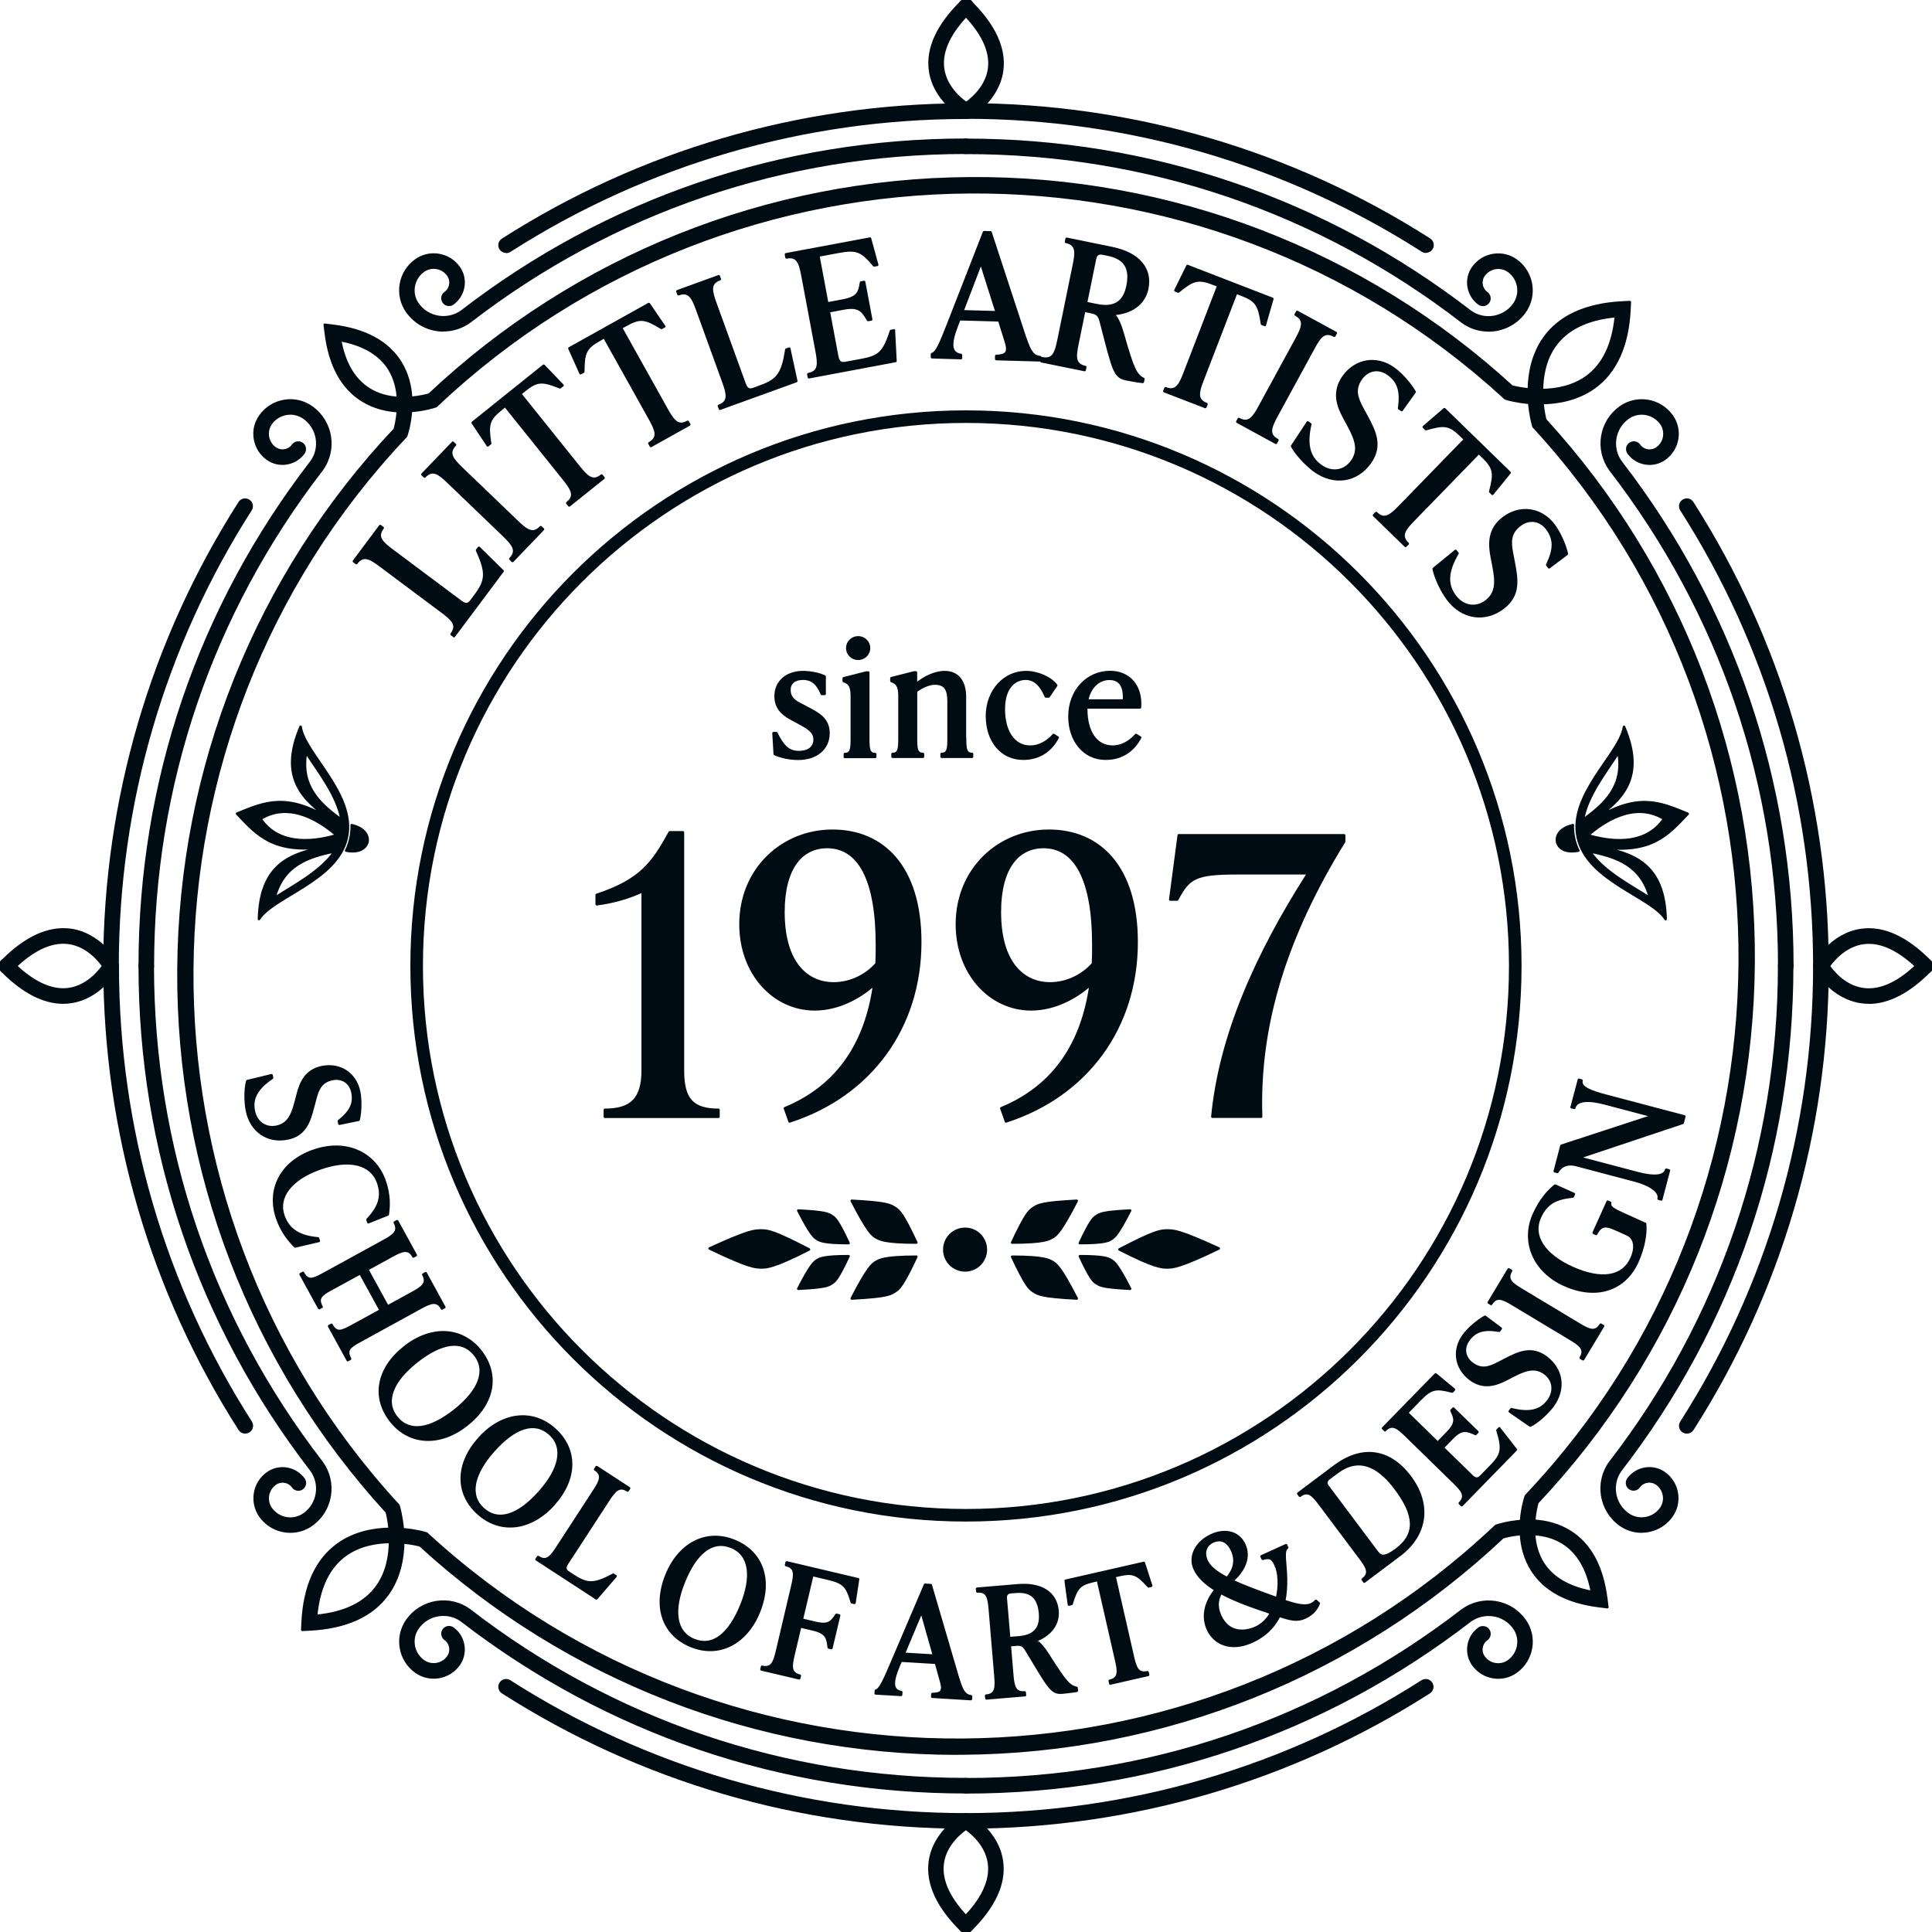 <svg xmlns="http://www.w3.org/2000/svg" width="192" height="192" viewBox="0 0 192 192" fill="none"><g clip-path="url(#clip0_1980_25327)"><path d="M45.123 63.209L44.879 63.026C45.577 62.092 44.931 61.534 43.919 60.775L37.847 56.238C36.835 55.479 36.111 55.026 35.413 55.959L35.169 55.776L37.786 52.277L38.03 52.461C37.332 53.394 37.978 53.952 38.99 54.712L45.795 59.798C46.205 60.103 46.519 60.147 46.824 59.737L47.261 59.152C48.36 57.678 48.404 56.875 47.409 54.685L47.592 54.441L49.948 56.753L45.114 63.218L45.123 63.209Z" fill="#000C14" stroke="#000C14" stroke-width="0.25" stroke-linejoin="round"></path><path d="M50.934 55.749L50.716 55.54C51.518 54.703 50.951 54.066 50.044 53.184L44.574 47.932C43.666 47.06 43.003 46.519 42.192 47.356L41.974 47.147L45.001 43.998L45.219 44.207C44.416 45.044 44.984 45.681 45.891 46.563L51.361 51.815C52.269 52.687 52.932 53.228 53.743 52.391L53.961 52.6L50.934 55.749Z" fill="#000C14" stroke="#000C14" stroke-width="0.25" stroke-linejoin="round"></path><path d="M55.889 38.3L55.654 38.492C53.883 37.786 53.376 37.777 52.103 38.806L51.693 39.138L57.503 46.379C58.297 47.365 58.882 47.985 59.789 47.261L59.981 47.496L56.57 50.227L56.378 49.991C57.285 49.267 56.805 48.56 56.011 47.575L50.201 40.333L49.791 40.665C48.526 41.677 48.412 42.192 48.709 44.067L48.473 44.259L46.973 42.008L54.031 36.346L55.907 38.3H55.889Z" fill="#000C14" stroke="#000C14" stroke-width="0.25" stroke-linejoin="round"></path><path d="M66.01 32.438L65.739 32.586C64.116 31.6 63.61 31.504 62.18 32.307L61.717 32.569L66.245 40.674C66.865 41.773 67.336 42.488 68.348 41.921L68.496 42.192L64.683 44.32L64.535 44.05C65.547 43.483 65.189 42.706 64.579 41.607L60.051 33.502L59.588 33.764C58.175 34.558 57.974 35.038 57.966 36.94L57.695 37.088L56.587 34.619L64.483 30.213L66.01 32.446V32.438Z" fill="#000C14" stroke="#000C14" stroke-width="0.25" stroke-linejoin="round"></path><path d="M71.549 40.621L71.445 40.333C72.535 39.941 72.308 39.112 71.881 37.925L69.299 30.806C68.871 29.62 68.513 28.843 67.423 29.236L67.318 28.948L71.427 27.456L71.532 27.744C70.442 28.137 70.668 28.965 71.096 30.152L73.992 38.144C74.167 38.623 74.402 38.833 74.882 38.658L75.572 38.405C77.308 37.777 77.779 37.132 78.145 34.75L78.433 34.645L79.131 37.873L71.541 40.621H71.549Z" fill="#000C14" stroke="#000C14" stroke-width="0.25" stroke-linejoin="round"></path><path d="M88.833 32.831L88.99 35.875L80.387 37.489L80.335 37.184C81.478 36.966 81.382 36.12 81.155 34.881L79.759 27.43C79.524 26.191 79.306 25.362 78.163 25.58L78.11 25.275L86.46 23.713L87.175 26.322L86.87 26.374C85.64 24.917 85.16 24.682 83.319 25.022L81.321 25.397L82.211 30.161L83.738 29.873C85.299 29.585 85.404 29.044 85.57 28.076L85.875 28.023L86.573 31.749L86.268 31.801C85.762 30.955 85.439 30.361 83.886 30.649L82.359 30.937L83.197 35.413C83.293 35.919 83.493 36.172 84.017 36.076L85.579 35.788C87.323 35.465 87.847 35.09 88.545 32.892L88.85 32.839L88.833 32.831Z" fill="#000C14" stroke="#000C14" stroke-width="0.25" stroke-linejoin="round"></path><path d="M101.885 33.581C102.356 34.994 102.67 35.413 103.385 35.5V35.806L99.005 35.684V35.378C99.974 35.335 100.305 35.073 99.974 33.991L99.302 31.836L95.341 31.723L95.123 32.281C94.347 34.27 94.478 35.117 95.498 35.282V35.588L92.619 35.5V35.195C93.108 35.038 93.457 34.174 94.251 32.15L97.793 23.077L98.438 23.094L101.876 33.581H101.885ZM95.638 30.937L99.049 31.033L97.487 26.104L95.638 30.937Z" fill="#000C14" stroke="#000C14" stroke-width="0.25" stroke-linejoin="round"></path><path d="M113.628 37.655L113.567 37.952C113.296 37.934 112.45 37.795 111.944 37.69C110.74 37.446 110.679 36.879 109.396 31.941C109.239 31.278 108.969 31.121 108.437 31.016L107.747 30.876L107.076 34.157C106.823 35.396 106.718 36.242 107.852 36.477L107.791 36.774L103.507 35.902L103.568 35.605C104.703 35.841 104.947 35.012 105.2 33.782L106.718 26.357C106.971 25.118 107.076 24.272 105.941 24.036L106.003 23.731L110.513 24.656C113.192 25.205 114.404 26.741 114.012 28.678C113.68 30.318 112.241 31.103 110.653 31.199V31.234C111.071 31.618 111.351 32.368 111.595 33.223C112.607 36.774 112.869 37.228 113.61 37.664L113.628 37.655ZM107.913 30.109L108.986 30.327C110.644 30.667 111.708 30.152 112.057 28.416C112.424 26.645 111.804 25.65 110.103 25.301L109.588 25.197C109.187 25.118 108.908 25.267 108.829 25.668L107.922 30.117L107.913 30.109Z" fill="#000C14" stroke="#000C14" stroke-width="0.25" stroke-linejoin="round"></path><path d="M125.702 32.298L125.415 32.184C125.135 30.3 124.882 29.855 123.356 29.27L122.858 29.079L119.517 37.742C119.063 38.92 118.819 39.74 119.901 40.159L119.787 40.447L115.713 38.876L115.826 38.588C116.908 39.007 117.283 38.239 117.737 37.053L121.078 28.389L120.581 28.197C119.072 27.613 118.566 27.77 117.1 28.974L116.812 28.86L118.007 26.435L126.444 29.698L125.694 32.298H125.702Z" fill="#000C14" stroke="#000C14" stroke-width="0.25" stroke-linejoin="round"></path><path d="M122.963 41.912L123.111 41.642C124.132 42.2 124.603 41.485 125.205 40.368L128.834 33.711C129.436 32.603 129.785 31.818 128.765 31.268L128.913 30.998L132.752 33.092L132.603 33.362C131.583 32.804 131.112 33.519 130.51 34.636L126.88 41.293C126.278 42.401 125.929 43.186 126.95 43.736L126.802 44.006L122.963 41.912Z" fill="#000C14" stroke="#000C14" stroke-width="0.25" stroke-linejoin="round"></path><path d="M128.407 44.338L129.96 41.982L130.213 42.157C129.777 44.068 130.012 45.411 131.251 46.292C132.359 47.086 133.633 46.859 134.348 45.856C135.125 44.774 134.785 43.719 134.026 42.314L133.563 41.459C132.961 40.334 132.446 38.946 133.511 37.446C134.706 35.762 136.774 35.395 138.484 36.608C139.252 37.149 140.141 38.17 140.586 38.946L139.295 40.752L139.042 40.578C139.286 38.911 139.007 37.917 137.952 37.166C136.974 36.477 135.893 36.73 135.264 37.62C134.514 38.676 134.819 39.539 135.369 40.56L135.832 41.415C136.617 42.872 137.332 44.312 136.146 45.978C134.837 47.81 132.603 48.185 130.658 46.798C129.855 46.222 128.826 45.132 128.407 44.338Z" fill="#000C14" stroke="#000C14" stroke-width="0.25" stroke-linejoin="round"></path><path d="M148.316 49.075L148.098 48.857C148.578 47.016 148.526 46.51 147.348 45.367L146.964 45.001L140.491 51.657C139.609 52.565 139.06 53.219 139.897 54.031L139.679 54.249L136.547 51.204L136.765 50.986C137.594 51.797 138.24 51.23 139.121 50.323L145.594 43.666L145.219 43.299C144.059 42.165 143.535 42.113 141.712 42.645L141.494 42.427L143.544 40.665L150.026 46.972L148.316 49.075Z" fill="#000C14" stroke="#000C14" stroke-width="0.25" stroke-linejoin="round"></path><path d="M142.48 56.526L144.661 54.746L144.844 54.99C143.849 56.683 143.675 58.035 144.591 59.248C145.411 60.339 146.694 60.504 147.68 59.763C148.744 58.96 148.735 57.852 148.43 56.282L148.247 55.331C148.011 54.074 147.933 52.591 149.407 51.483C151.056 50.236 153.141 50.506 154.406 52.181C154.973 52.931 155.523 54.161 155.715 55.043L153.944 56.378L153.761 56.133C154.493 54.615 154.528 53.586 153.752 52.547C153.028 51.596 151.92 51.509 151.047 52.172C150.009 52.958 150.044 53.874 150.262 55.008L150.445 55.959C150.751 57.59 151.012 59.169 149.372 60.408C147.575 61.769 145.324 61.455 143.884 59.544C143.291 58.751 142.637 57.407 142.48 56.526Z" fill="#000C14" stroke="#000C14" stroke-width="0.25" stroke-linejoin="round"></path><path d="M24.577 107.442L26.985 106.858L27.037 107.119C25.606 108.088 24.952 109.091 25.222 110.4C25.458 111.578 26.418 112.197 27.473 111.979C28.625 111.743 29.044 110.862 29.393 109.501L29.611 108.672C29.899 107.59 30.405 106.378 31.992 106.055C33.772 105.688 35.325 106.692 35.692 108.506C35.858 109.318 35.823 110.504 35.639 111.281L33.729 111.673L33.676 111.412C34.837 110.487 35.255 109.676 35.029 108.559C34.819 107.529 33.973 107.041 33.031 107.233C31.914 107.46 31.591 108.201 31.329 109.187L31.111 110.016C30.736 111.429 30.344 112.781 28.573 113.139C26.627 113.532 24.961 112.433 24.542 110.374C24.367 109.519 24.359 108.201 24.577 107.442Z" fill="#000C14" stroke="#000C14" stroke-width="0.25" stroke-linejoin="round"></path><path d="M31.146 114.369C34.322 113.244 37.227 114.535 38.222 117.353C38.719 118.767 38.649 119.91 38.536 120.686L36.608 121.463L36.521 121.209C37.585 120.067 38.1 118.993 37.576 117.519C36.913 115.652 34.741 115.076 31.792 116.123C28.843 117.17 27.517 119.002 28.171 120.843C28.695 122.317 29.864 122.919 31.6 123.068L31.687 123.321L29.332 123.87C28.791 123.33 28.04 122.475 27.561 121.114C26.566 118.296 27.875 115.521 31.138 114.369H31.146Z" fill="#000C14" stroke="#000C14" stroke-width="0.25" stroke-linejoin="round"></path><path d="M43.919 130.03C43.43 129.131 42.741 129.446 41.764 129.978L35.753 133.276C34.776 133.808 34.305 134.139 34.793 135.038L34.558 135.169L32.708 131.792L32.944 131.662C33.432 132.56 33.964 132.333 34.941 131.801L37.829 130.222L35.805 126.532L32.917 128.111C31.94 128.643 31.469 128.974 31.958 129.873L31.722 130.004L29.873 126.628L30.108 126.497C30.597 127.395 31.129 127.168 32.106 126.636L38.117 123.338C39.094 122.806 39.722 122.387 39.234 121.489L39.469 121.358L41.319 124.734L41.084 124.865C40.595 123.967 39.906 124.281 38.929 124.813L36.495 126.148L38.519 129.838L40.953 128.503C41.93 127.971 42.558 127.552 42.069 126.662L42.305 126.532L44.155 129.908L43.919 130.039V130.03Z" fill="#000C14" stroke="#000C14" stroke-width="0.25" stroke-linejoin="round"></path><path d="M40.202 133.886C42.837 131.792 45.882 131.914 47.732 134.244C49.599 136.599 49.075 139.47 46.388 141.59C43.753 143.684 40.708 143.562 38.859 141.232C36.992 138.877 37.515 136.006 40.202 133.886ZM45.21 140.15C47.592 138.266 48.464 136.224 47.191 134.628C45.926 133.031 43.832 133.38 41.38 135.326C39.007 137.21 38.126 139.252 39.4 140.848C40.673 142.445 42.759 142.096 45.21 140.15Z" fill="#000C14" stroke="#000C14" stroke-width="0.25" stroke-linejoin="round"></path><path d="M47.609 142.968C49.843 140.456 52.862 140.045 55.086 142.017C57.328 144.015 57.311 146.929 55.034 149.485C52.8 151.998 49.782 152.408 47.557 150.436C45.315 148.438 45.332 145.524 47.609 142.968ZM53.629 148.273C55.645 146.004 56.159 143.849 54.633 142.488C53.106 141.127 51.108 141.843 49.032 144.181C47.016 146.449 46.501 148.604 48.028 149.965C49.555 151.326 51.553 150.611 53.629 148.273Z" fill="#000C14" stroke="#000C14" stroke-width="0.25" stroke-linejoin="round"></path><path d="M53.324 154.964L53.472 154.738C54.328 155.296 54.79 154.703 55.392 153.769L59.03 148.177C59.641 147.243 59.998 146.58 59.143 146.022L59.292 145.795L62.52 147.898L62.371 148.124C61.517 147.566 61.054 148.159 60.443 149.093L56.36 155.366C56.116 155.741 56.099 156.02 56.474 156.264L57.015 156.613C58.376 157.503 59.082 157.494 60.949 156.491L61.176 156.639L59.274 158.847L53.315 154.964H53.324Z" fill="#000C14" stroke="#000C14" stroke-width="0.25" stroke-linejoin="round"></path><path d="M66.236 156.526C67.501 153.403 70.206 152.007 72.963 153.124C75.746 154.249 76.706 157.006 75.423 160.182C74.158 163.305 71.453 164.701 68.697 163.584C65.913 162.459 64.954 159.702 66.236 156.526ZM73.678 159.51C74.812 156.701 74.577 154.493 72.675 153.726C70.782 152.958 69.133 154.301 67.964 157.198C66.829 160.007 67.065 162.214 68.967 162.982C70.86 163.75 72.509 162.406 73.678 159.51Z" fill="#000C14" stroke="#000C14" stroke-width="0.25" stroke-linejoin="round"></path><path d="M85.273 156.936L84.915 159.292L84.654 159.231C84.183 157.626 83.869 157.259 82.281 156.884L80.728 156.518L79.681 160.958L81.007 161.272C82.368 161.595 82.647 161.194 83.127 160.479L83.389 160.54L82.621 163.785L82.359 163.724C82.254 162.869 82.211 162.267 80.85 161.944L79.524 161.63L78.852 164.466C78.599 165.547 78.486 166.289 79.48 166.525L79.419 166.786L75.676 165.905L75.737 165.643C76.732 165.879 76.959 165.164 77.221 164.082L78.747 157.591C79 156.509 79.114 155.767 78.119 155.532L78.18 155.27L85.273 156.945V156.936Z" fill="#000C14" stroke="#000C14" stroke-width="0.25" stroke-linejoin="round"></path><path d="M95.237 166.847C95.612 168.104 95.874 168.479 96.502 168.583L96.484 168.854L92.645 168.618L92.663 168.348C93.509 168.339 93.806 168.112 93.544 167.153L93.012 165.242L89.531 165.033L89.321 165.512C88.588 167.249 88.676 167.99 89.566 168.165L89.548 168.435L87.027 168.287L87.044 168.016C87.472 167.894 87.803 167.144 88.562 165.382L91.93 157.495L92.497 157.53L95.228 166.847H95.237ZM89.819 164.352L92.82 164.535L91.581 160.156L89.819 164.352Z" fill="#000C14" stroke="#000C14" stroke-width="0.25" stroke-linejoin="round"></path><path d="M106.988 167.755L107.015 168.025C106.779 168.077 106.029 168.165 105.584 168.208C104.502 168.296 104.319 167.833 101.998 163.986C101.701 163.471 101.44 163.401 100.96 163.445L100.349 163.497L100.593 166.429C100.689 167.537 100.811 168.278 101.832 168.191L101.858 168.461L98.028 168.784L98.002 168.514C99.023 168.426 99.014 167.676 98.927 166.568L98.369 159.92C98.273 158.812 98.15 158.07 97.13 158.158L97.103 157.887L101.143 157.547C103.542 157.346 104.947 158.341 105.095 160.077C105.217 161.543 104.205 162.564 102.888 163.035V163.061C103.35 163.279 103.769 163.846 104.188 164.5C105.924 167.249 106.256 167.571 106.997 167.746L106.988 167.755ZM100.279 162.799L101.239 162.721C102.722 162.599 103.49 161.901 103.359 160.339C103.228 158.751 102.46 158.062 100.934 158.193L100.471 158.228C100.113 158.254 99.921 158.454 99.948 158.812L100.288 162.799H100.279Z" fill="#000C14" stroke="#000C14" stroke-width="0.25" stroke-linejoin="round"></path><path d="M114.404 157.591L114.142 157.652C113.017 156.413 112.616 156.212 111.211 156.535L110.757 156.64L112.572 164.605C112.816 165.687 113.043 166.411 114.038 166.184L114.099 166.446L110.347 167.301L110.286 167.039C111.281 166.812 111.176 166.062 110.923 164.98L109.108 157.015L108.655 157.12C107.268 157.434 106.98 157.791 106.491 159.397L106.229 159.458L105.906 157.093L113.671 155.322L114.404 157.591Z" fill="#000C14" stroke="#000C14" stroke-width="0.25" stroke-linejoin="round"></path><path d="M131.059 159.335C130.815 159.99 130.361 160.443 129.672 160.758C128.896 161.115 128.233 160.932 127.133 160.574C126.549 161.761 125.615 162.598 124.455 163.131C122.291 164.116 120.677 163.314 120.04 161.918C119.464 160.662 119.787 159.213 120.808 157.992C119.848 157.407 119.098 156.727 118.723 155.915C118.165 154.685 118.871 153.263 120.398 152.565C121.776 151.937 123.111 152.286 123.661 153.507C124.193 154.668 123.748 155.977 122.457 157.102C123.591 157.625 125.074 158.184 126.906 158.838C127.046 158.245 127.107 157.608 127.081 157.006C127.046 156.378 126.95 155.924 126.749 155.488C126.444 154.816 126.165 154.711 125.484 154.912L125.371 154.668L127.805 153.56L127.918 153.804C127.439 154.118 127.788 155.366 127.805 156.971C127.814 157.756 127.753 158.463 127.622 159.1C128.774 159.484 129.698 159.711 130.274 159.449C130.545 159.327 130.684 159.196 130.771 159.091L131.042 159.327L131.059 159.335ZM119.909 155.104C120.197 155.732 120.878 156.282 121.951 156.832C122.658 155.994 122.902 155.078 122.44 154.066C122.038 153.193 121.349 152.827 120.546 153.193C119.779 153.542 119.552 154.31 119.909 155.095V155.104ZM124.786 161.761C125.441 161.464 125.955 160.949 126.331 160.295C124.638 159.728 122.797 159.1 121.332 158.297C120.93 158.978 120.878 159.728 121.262 160.574C122.117 162.459 123.844 162.188 124.786 161.761Z" fill="#000C14" stroke="#000C14" stroke-width="0.25" stroke-linejoin="round"></path><path d="M135.587 157.18L135.421 156.962C136.241 156.351 135.84 155.714 135.168 154.825L131.164 149.485C130.501 148.595 129.995 148.028 129.183 148.648L129.018 148.429L132.621 145.725C135.334 143.692 138.065 144.024 140.124 146.763C142.218 149.555 141.738 152.556 139.086 154.545L135.578 157.18H135.587ZM138.702 147.95C136.957 145.62 135.02 144.722 132.891 146.309L132.071 146.92C131.783 147.138 131.722 147.409 131.94 147.697L136.843 154.24C137.236 154.772 137.681 154.807 138.789 153.978C140.857 152.425 140.604 150.488 138.693 147.941L138.702 147.95Z" fill="#000C14" stroke="#000C14" stroke-width="0.25" stroke-linejoin="round"></path><path d="M148.997 141.956L150.646 144.068L145.263 149.582L145.071 149.39C145.786 148.657 145.289 148.09 144.495 147.313L139.723 142.654C138.929 141.878 138.344 141.398 137.638 142.131L137.446 141.939L142.672 136.582L144.504 138.1L144.312 138.292C142.689 137.865 142.227 137.934 141.075 139.121L139.828 140.403L142.881 143.378L143.832 142.401C144.809 141.398 144.609 140.953 144.242 140.177L144.434 139.985L146.825 142.314L146.633 142.506C145.839 142.157 145.307 141.887 144.329 142.89L143.378 143.867L146.249 146.668C146.572 146.982 146.851 147.06 147.174 146.729L148.151 145.725C149.241 144.609 149.425 144.076 148.814 142.14L149.006 141.948L148.997 141.956Z" fill="#000C14" stroke="#000C14" stroke-width="0.25" stroke-linejoin="round"></path><path d="M152.077 141.677L150.035 140.264L150.201 140.046C151.876 140.465 153.054 140.29 153.856 139.217C154.572 138.257 154.397 137.132 153.534 136.486C152.591 135.788 151.658 136.059 150.41 136.704L149.651 137.097C148.648 137.603 147.418 138.03 146.118 137.062C144.661 135.971 144.373 134.148 145.481 132.665C145.978 132.002 146.886 131.234 147.584 130.859L149.145 132.028L148.979 132.246C147.514 131.993 146.633 132.22 145.952 133.136C145.324 133.982 145.525 134.933 146.292 135.509C147.208 136.19 147.976 135.945 148.883 135.474L149.643 135.082C150.942 134.418 152.216 133.816 153.665 134.898C155.252 136.085 155.54 138.057 154.284 139.749C153.76 140.447 152.783 141.328 152.077 141.677Z" fill="#000C14" stroke="#000C14" stroke-width="0.25" stroke-linejoin="round"></path><path d="M157.329 135.081L157.093 134.942C157.617 134.069 157.006 133.624 156.055 133.057L150.34 129.62C149.389 129.044 148.709 128.712 148.186 129.585L147.95 129.445L149.93 126.147L150.166 126.287C149.642 127.16 150.253 127.604 151.204 128.172L156.919 131.609C157.87 132.185 158.55 132.516 159.074 131.644L159.309 131.783L157.329 135.081Z" fill="#000C14" stroke="#000C14" stroke-width="0.25" stroke-linejoin="round"></path><path d="M155.497 127.709C152.426 126.331 151.222 123.382 152.434 120.677C153.106 119.185 153.918 118.33 154.546 117.824L156.413 118.662L156.299 118.906C154.703 119.081 153.7 119.482 153.028 120.974C152.208 122.797 153.385 124.708 156.256 125.999C159.039 127.247 161.255 127.011 162.136 125.057C162.625 123.975 162.494 123.024 161.7 122.666L160.731 122.23C159.719 121.776 159.161 121.584 158.62 122.631L158.376 122.518L159.772 119.421L160.016 119.534C159.885 119.97 160.409 120.241 161.421 120.695L163.488 121.628C163.584 122.588 163.358 123.958 162.721 125.388C161.438 128.241 158.559 129.079 155.514 127.709H155.497Z" fill="#000C14" stroke="#000C14" stroke-width="0.25" stroke-linejoin="round"></path><path d="M156.186 110.042L156.91 107.312L157.172 107.381C156.988 108.079 158.062 108.489 159.632 108.899L167.388 110.95L167.222 111.587L156.893 115.041L162.677 116.568C164.186 116.97 165.39 117.004 165.591 116.245L165.853 116.315L165.094 119.194L164.832 119.124C165.015 118.427 163.994 117.72 162.476 117.319L156.666 115.783C155.619 115.504 155.025 116.001 154.772 116.464L154.511 116.394L155.174 113.864L164.221 110.906L159.431 109.641C157.861 109.231 156.666 109.283 156.448 110.095L156.186 110.025V110.042Z" fill="#000C14" stroke="#000C14" stroke-width="0.25" stroke-linejoin="round"></path><path fill-rule="evenodd" clip-rule="evenodd" d="M95.995 41.906C66.123 41.906 41.906 66.123 41.906 95.995C41.906 125.868 66.123 150.085 95.995 150.085C125.868 150.085 150.085 125.868 150.085 95.995C150.085 66.123 125.868 41.906 95.995 41.906ZM40.906 95.995C40.906 65.57 65.57 40.906 95.995 40.906C126.42 40.906 151.085 65.57 151.085 95.995C151.085 126.42 126.42 151.085 95.995 151.085C65.57 151.085 40.906 126.42 40.906 95.995Z" fill="#000C14" stroke="#000C14" stroke-width="0.25" stroke-miterlimit="10"></path><path d="M67.868 106.378C67.868 109.222 68.793 110.295 71.401 110.295V110.984H60.112V110.295C62.72 110.295 63.872 109.222 63.872 106.378V88.553C62.642 89.164 60.879 89.67 59.3 89.862V88.937C63.68 87.48 64.867 85.788 66.559 82.717H67.868V106.378Z" fill="#000C14" stroke="#000C14" stroke-width="0.25" stroke-linejoin="round"></path><path d="M91.45 93.622C91.45 102.146 86.46 108.873 78.468 111.446L78.006 110.138C83.301 107.948 86.067 103.647 86.879 97.845C85.456 99.11 83.345 100.305 80.963 100.305C76.889 100.305 73.591 96.737 73.591 91.851C73.591 86.398 77.735 82.56 82.734 82.56C87.734 82.56 91.45 86.128 91.45 93.622ZM87.114 95.777C87.149 95.166 87.149 94.547 87.149 93.893C87.149 87.437 85.387 84.174 82.193 84.174C79.655 84.174 77.857 86.25 77.857 90.63C77.857 95.812 80.274 97.731 82.848 97.731C84.575 97.731 86.154 96.885 87.114 95.769V95.777Z" fill="#000C14" stroke="#000C14" stroke-width="0.25" stroke-linejoin="round"></path><path d="M112.956 93.622C112.956 102.146 107.966 108.873 99.974 111.446L99.511 110.138C104.807 107.948 107.573 103.647 108.384 97.845C106.962 99.11 104.851 100.305 102.469 100.305C98.395 100.305 95.097 96.737 95.097 91.851C95.097 86.398 99.241 82.56 104.24 82.56C109.239 82.56 112.956 86.128 112.956 93.622ZM108.62 95.777C108.655 95.166 108.655 94.547 108.655 93.893C108.655 87.437 106.892 84.174 103.699 84.174C101.16 84.174 99.363 86.25 99.363 90.63C99.363 95.812 101.78 97.731 104.354 97.731C106.081 97.731 107.66 96.885 108.62 95.769V95.777Z" fill="#000C14" stroke="#000C14" stroke-width="0.25" stroke-linejoin="round"></path><path d="M133.581 83.022V83.633C127.892 92.846 125.013 101.719 125.327 110.976H120.485C121.253 102.914 124.865 94.844 130.013 86.783H122.981C118.714 86.783 118.138 87.245 116.987 89.391H116.298L117.144 83.014H133.581V83.022Z" fill="#000C14" stroke="#000C14" stroke-width="0.25" stroke-linejoin="round"></path><path d="M87.053 125.423C87.385 125.214 87.856 124.9 91.066 124.891C89.714 127.761 89.374 128.058 88.938 128.337C88.475 128.634 88.135 128.861 84.645 129.044C86.242 125.938 86.669 125.659 87.044 125.415L87.053 125.423Z" fill="#000C14" stroke="#000C14" stroke-width="0.25" stroke-linejoin="round"></path><path d="M87.053 122.954C87.385 123.164 87.856 123.478 91.066 123.486C89.714 120.616 89.374 120.319 88.938 120.04C88.475 119.744 88.135 119.517 84.645 119.333C86.242 122.439 86.669 122.719 87.044 122.963L87.053 122.954Z" fill="#000C14" stroke="#000C14" stroke-width="0.25" stroke-linejoin="round"></path><path d="M81.199 125.249C81.452 125.083 81.827 124.839 84.331 124.839C83.275 127.072 83.013 127.308 82.673 127.526C82.316 127.762 82.045 127.936 79.332 128.076C80.571 125.659 80.902 125.441 81.199 125.249Z" fill="#000C14" stroke="#000C14" stroke-width="0.25" stroke-linejoin="round"></path><path d="M81.199 123.129C81.452 123.295 81.827 123.539 84.331 123.539C83.275 121.306 83.013 121.07 82.673 120.852C82.316 120.616 82.045 120.442 79.332 120.302C80.571 122.719 80.902 122.937 81.199 123.129Z" fill="#000C14" stroke="#000C14" stroke-width="0.25" stroke-linejoin="round"></path><path d="M75.65 125.956C76.156 125.956 76.889 125.964 80.396 124.167C76.933 122.37 76.357 122.291 75.685 122.283C74.978 122.283 74.446 122.274 70.52 124.071C74.411 125.947 75.066 125.947 75.65 125.956Z" fill="#000C14" stroke="#000C14" stroke-width="0.25" stroke-linejoin="round"></path><path d="M98.098 124.184C98.098 125.397 97.121 126.374 95.908 126.374C94.696 126.374 93.719 125.397 93.719 124.184C93.719 122.972 94.696 121.995 95.908 121.995C97.121 121.995 98.098 122.972 98.098 124.184Z" fill="#000C14"></path><path d="M104.598 125.423C104.266 125.214 103.795 124.9 100.585 124.891C101.937 127.761 102.277 128.058 102.713 128.337C103.176 128.634 103.516 128.861 107.006 129.044C105.409 125.938 104.982 125.659 104.607 125.415L104.598 125.423Z" fill="#000C14" stroke="#000C14" stroke-width="0.25" stroke-linejoin="round"></path><path d="M104.598 122.954C104.266 123.164 103.795 123.478 100.585 123.486C101.937 120.616 102.277 120.319 102.713 120.04C103.176 119.744 103.516 119.517 107.006 119.333C105.409 122.439 104.982 122.719 104.607 122.963L104.598 122.954Z" fill="#000C14" stroke="#000C14" stroke-width="0.25" stroke-linejoin="round"></path><path d="M110.443 125.249C110.19 125.083 109.815 124.839 107.311 124.839C108.367 127.072 108.629 127.308 108.969 127.526C109.327 127.762 109.597 127.936 112.31 128.076C111.072 125.659 110.74 125.441 110.443 125.249Z" fill="#000C14" stroke="#000C14" stroke-width="0.25" stroke-linejoin="round"></path><path d="M110.443 123.129C110.19 123.295 109.815 123.539 107.311 123.539C108.367 121.306 108.629 121.07 108.969 120.852C109.327 120.616 109.597 120.442 112.31 120.302C111.072 122.719 110.74 122.937 110.443 123.129Z" fill="#000C14" stroke="#000C14" stroke-width="0.25" stroke-linejoin="round"></path><path d="M115.992 125.956C115.486 125.956 114.753 125.964 111.246 124.167C114.71 122.37 115.286 122.291 115.957 122.283C116.664 122.283 117.196 122.274 121.122 124.071C117.231 125.947 116.577 125.947 115.992 125.956Z" fill="#000C14" stroke="#000C14" stroke-width="0.25" stroke-linejoin="round"></path><path d="M95.114 174.272C75.284 174.272 56.351 166.935 41.747 153.569C41.485 153.508 40.874 153.368 40.072 153.289C40.045 154.886 39.696 156.779 38.545 158.402C37.001 160.566 34.383 161.752 30.754 161.935L30.038 161.97L30.073 161.255C30.248 157.626 31.443 155.008 33.607 153.464C35.229 152.312 37.114 151.963 38.719 151.937C38.641 151.134 38.51 150.524 38.44 150.262C24.952 135.518 17.606 116.376 17.737 96.353C17.868 76.305 25.502 57.242 39.225 42.672C39.304 42.401 39.469 41.729 39.539 40.857C38.396 40.787 37.131 40.499 35.971 39.766C33.982 38.519 32.769 36.276 32.377 33.101L32.272 32.272L33.101 32.377C36.268 32.769 38.51 33.973 39.766 35.962C40.499 37.123 40.787 38.388 40.857 39.531C41.721 39.461 42.401 39.286 42.663 39.208C57.241 25.484 76.296 17.859 96.353 17.72C116.359 17.571 135.518 24.935 150.262 38.423C150.524 38.484 151.134 38.623 151.937 38.702C151.963 37.105 152.312 35.212 153.464 33.589C155.008 31.426 157.625 30.239 161.255 30.056L161.97 30.021L161.935 30.736C161.761 34.366 160.566 36.983 158.402 38.527C156.779 39.679 154.895 40.028 153.289 40.054C153.368 40.857 153.499 41.468 153.569 41.729C167.057 56.474 174.403 75.615 174.272 95.638C174.141 115.687 166.507 134.75 152.783 149.32C152.705 149.59 152.539 150.262 152.469 151.134C153.612 151.204 154.877 151.492 156.038 152.225C158.027 153.473 159.239 155.715 159.632 158.891L159.737 159.719L158.908 159.615C155.741 159.222 153.499 158.018 152.242 156.02C151.51 154.86 151.222 153.595 151.152 152.452C150.288 152.522 149.608 152.696 149.346 152.775C134.767 166.498 115.713 174.124 95.655 174.263C95.472 174.263 95.298 174.263 95.114 174.263V174.272ZM40.028 151.972C41.284 152.077 42.165 152.33 42.244 152.356L42.392 152.4L42.506 152.504C72.431 179.986 119.019 179.655 148.561 151.736L148.665 151.641L148.796 151.597C148.875 151.571 149.834 151.257 151.161 151.161C151.257 149.835 151.571 148.884 151.597 148.796L151.64 148.665L151.736 148.561C179.655 119.02 179.986 72.431 152.504 42.506L152.399 42.392L152.356 42.244C152.33 42.157 152.085 41.284 151.972 40.028C150.716 39.923 149.834 39.67 149.756 39.644L149.608 39.6L149.494 39.496C119.56 12.014 72.98 12.345 43.439 40.264L43.334 40.36L43.204 40.403C43.125 40.429 42.165 40.743 40.839 40.839C40.743 42.166 40.429 43.117 40.403 43.204L40.359 43.335L40.264 43.439C12.345 72.98 12.014 119.569 39.496 149.494L39.6 149.608L39.644 149.756C39.67 149.843 39.914 150.724 40.028 151.972ZM38.763 153.237C37.358 153.255 35.718 153.542 34.348 154.52C32.664 155.724 31.687 157.756 31.417 160.583C34.244 160.321 36.276 159.336 37.48 157.652C38.458 156.282 38.745 154.642 38.763 153.237ZM152.452 152.452C152.513 153.394 152.757 154.424 153.333 155.348C154.258 156.814 155.889 157.774 158.201 158.201C157.774 155.889 156.805 154.258 155.34 153.333C154.415 152.749 153.394 152.513 152.452 152.452ZM33.799 33.799C34.226 36.111 35.194 37.742 36.66 38.667C37.585 39.252 38.606 39.487 39.548 39.548C39.487 38.606 39.243 37.576 38.667 36.652C37.742 35.186 36.111 34.226 33.799 33.799ZM160.583 31.417C157.756 31.679 155.723 32.664 154.519 34.348C153.542 35.718 153.254 37.358 153.237 38.763C154.642 38.745 156.282 38.458 157.652 37.48C159.335 36.276 160.313 34.244 160.583 31.417Z" fill="#000C14" stroke="#000C14" stroke-width="0.25" stroke-linejoin="round"></path><path d="M44.067 32.83C42.697 32.83 41.345 32.193 40.481 30.998C39.295 29.358 39.67 27.063 41.31 25.877C41.973 25.397 42.785 25.205 43.587 25.336C44.399 25.467 45.105 25.903 45.585 26.566C45.987 27.124 46.152 27.805 46.039 28.485C45.925 29.166 45.559 29.759 45.001 30.169C44.713 30.378 44.303 30.317 44.093 30.021C43.884 29.733 43.945 29.323 44.242 29.113C44.521 28.913 44.704 28.616 44.756 28.276C44.809 27.936 44.73 27.595 44.53 27.325C44.25 26.941 43.849 26.688 43.378 26.618C42.916 26.54 42.444 26.653 42.061 26.932C41.005 27.7 40.761 29.183 41.528 30.239C42.54 31.635 44.495 31.949 45.891 30.946C60.338 19.796 77.674 13.889 95.995 13.889C96.353 13.889 96.641 14.177 96.641 14.535C96.641 14.893 96.353 15.18 95.995 15.18C77.962 15.18 60.906 20.991 46.667 31.975C45.873 32.542 44.966 32.821 44.059 32.821L44.067 32.83Z" fill="#000C14" stroke="#000C14" stroke-width="0.25" stroke-linejoin="round"></path><path d="M147.924 32.831C147.025 32.831 146.118 32.56 145.341 31.993C131.086 20.991 114.029 15.19 95.996 15.19C95.638 15.19 95.35 14.902 95.35 14.544C95.35 14.186 95.638 13.898 95.996 13.898C114.317 13.898 131.644 19.796 146.118 30.964C147.496 31.958 149.451 31.644 150.463 30.248C151.231 29.192 150.986 27.701 149.931 26.942C149.547 26.662 149.076 26.558 148.613 26.628C148.151 26.706 147.741 26.959 147.462 27.334C147.051 27.91 147.174 28.713 147.749 29.123C148.037 29.332 148.107 29.742 147.898 30.03C147.688 30.318 147.287 30.388 146.99 30.178C146.432 29.777 146.066 29.175 145.952 28.494C145.839 27.814 146.005 27.134 146.406 26.575C146.886 25.912 147.592 25.476 148.404 25.345C149.215 25.214 150.018 25.406 150.681 25.886C152.321 27.072 152.687 29.367 151.51 31.007C150.646 32.202 149.294 32.839 147.915 32.839L147.924 32.831Z" fill="#000C14" stroke="#000C14" stroke-width="0.25" stroke-linejoin="round"></path><path d="M28.86 152.207C27.718 152.207 26.601 151.684 25.885 150.689C24.899 149.319 25.205 147.4 26.575 146.414C27.726 145.577 29.34 145.847 30.178 146.999C30.387 147.287 30.326 147.697 30.029 147.906C29.742 148.115 29.331 148.054 29.122 147.758C28.712 147.182 27.901 147.051 27.334 147.47C26.548 148.037 26.365 149.145 26.932 149.939C27.7 150.995 29.183 151.239 30.239 150.471C30.919 149.982 31.364 149.258 31.495 148.438C31.626 147.618 31.434 146.789 30.946 146.109C19.796 131.661 13.889 114.325 13.889 96.004C13.889 95.646 14.177 95.358 14.535 95.358C14.893 95.358 15.18 95.646 15.18 96.004C15.18 114.038 20.991 131.094 31.975 145.332C32.682 146.309 32.952 147.479 32.769 148.639C32.577 149.808 31.949 150.829 30.989 151.518C30.344 151.989 29.593 152.207 28.843 152.207H28.86Z" fill="#000C14" stroke="#000C14" stroke-width="0.25" stroke-linejoin="round"></path><path d="M14.535 96.65C14.177 96.65 13.889 96.362 13.889 96.004C13.889 77.683 19.787 60.356 30.954 45.882C31.949 44.503 31.635 42.549 30.239 41.537C29.724 41.17 29.096 41.014 28.477 41.118C27.848 41.223 27.307 41.554 26.932 42.069C26.653 42.453 26.548 42.915 26.618 43.386C26.697 43.849 26.941 44.259 27.325 44.538C27.901 44.948 28.703 44.826 29.113 44.25C29.323 43.962 29.733 43.893 30.021 44.102C30.309 44.311 30.378 44.713 30.169 45.009C29.34 46.161 27.718 46.423 26.566 45.594C25.903 45.114 25.467 44.407 25.336 43.596C25.205 42.785 25.397 41.982 25.877 41.319C26.452 40.525 27.299 40.001 28.267 39.844C29.236 39.687 30.204 39.914 30.998 40.49C32.978 41.921 33.423 44.687 31.992 46.667C20.991 60.923 15.189 77.979 15.189 96.013C15.189 96.37 14.901 96.658 14.543 96.658L14.535 96.65Z" fill="#000C14" stroke="#000C14" stroke-width="0.25" stroke-linejoin="round"></path><path d="M95.996 178.111C95.638 178.111 95.35 177.823 95.35 177.465C95.35 177.107 95.638 176.82 95.996 176.82C114.029 176.82 131.086 171.009 145.324 160.025C146.301 159.318 147.47 159.048 148.631 159.231C149.8 159.423 150.82 160.051 151.51 161.011C152.696 162.651 152.321 164.945 150.681 166.132C150.018 166.612 149.206 166.804 148.404 166.673C147.592 166.542 146.886 166.106 146.406 165.443C145.577 164.291 145.83 162.668 146.99 161.84C147.278 161.63 147.688 161.7 147.898 161.988C148.107 162.276 148.046 162.686 147.749 162.895C147.174 163.305 147.043 164.117 147.462 164.684C147.741 165.068 148.142 165.321 148.613 165.39C149.076 165.46 149.547 165.356 149.931 165.076C150.986 164.309 151.231 162.825 150.463 161.77C149.974 161.089 149.25 160.644 148.43 160.513C147.601 160.383 146.781 160.575 146.1 161.063C131.653 172.213 114.317 178.119 95.996 178.119V178.111Z" fill="#000C14" stroke="#000C14" stroke-width="0.25" stroke-linejoin="round"></path><path d="M95.996 178.11C77.674 178.11 60.347 172.212 45.873 161.045C45.21 160.565 44.39 160.373 43.561 160.504C42.741 160.635 42.017 161.08 41.529 161.761C40.761 162.816 41.005 164.299 42.061 165.067C42.445 165.346 42.907 165.451 43.378 165.381C43.84 165.303 44.251 165.058 44.53 164.675C44.94 164.099 44.818 163.296 44.242 162.886C43.954 162.677 43.884 162.267 44.093 161.979C44.303 161.691 44.704 161.621 45.001 161.83C46.153 162.659 46.414 164.282 45.585 165.434C45.105 166.097 44.399 166.533 43.587 166.664C42.785 166.795 41.973 166.603 41.31 166.123C39.67 164.936 39.304 162.642 40.481 161.002C41.171 160.042 42.2 159.414 43.361 159.222C44.53 159.039 45.699 159.309 46.65 160.007C60.906 171.009 77.962 176.81 95.996 176.81C96.353 176.81 96.641 177.098 96.641 177.456C96.641 177.814 96.353 178.102 95.996 178.102V178.11Z" fill="#000C14" stroke="#000C14" stroke-width="0.25" stroke-linejoin="round"></path><path d="M177.465 96.65C177.107 96.65 176.819 96.362 176.819 96.004C176.819 77.971 171.009 60.914 160.025 46.676C158.585 44.678 159.03 41.912 161.011 40.49C162.651 39.304 164.945 39.679 166.132 41.319C166.612 41.982 166.804 42.794 166.673 43.596C166.542 44.407 166.106 45.114 165.443 45.594C164.291 46.423 162.668 46.17 161.839 45.01C161.63 44.722 161.691 44.312 161.988 44.102C162.276 43.893 162.686 43.954 162.895 44.251C163.305 44.826 164.117 44.957 164.684 44.538C165.067 44.259 165.321 43.858 165.39 43.387C165.46 42.916 165.355 42.453 165.076 42.069C164.308 41.014 162.825 40.769 161.77 41.537C160.374 42.549 160.06 44.504 161.063 45.899C172.213 60.347 178.119 77.683 178.119 96.004C178.119 96.362 177.831 96.65 177.474 96.65H177.465Z" fill="#000C14" stroke="#000C14" stroke-width="0.25" stroke-linejoin="round"></path><path d="M163.139 152.208C162.398 152.208 161.647 151.981 161.002 151.518C159.021 150.088 158.576 147.322 160.007 145.341C171.009 131.086 176.811 114.029 176.811 95.996C176.811 95.638 177.098 95.35 177.456 95.35C177.814 95.35 178.102 95.638 178.102 95.996C178.102 114.317 172.204 131.644 161.037 146.118C160.042 147.496 160.356 149.451 161.752 150.463C162.808 151.231 164.3 150.986 165.059 149.931C165.626 149.145 165.451 148.037 164.657 147.462C164.082 147.051 163.279 147.174 162.869 147.749C162.659 148.037 162.258 148.107 161.961 147.898C161.674 147.688 161.604 147.287 161.813 146.99C162.651 145.839 164.265 145.577 165.416 146.406C166.786 147.392 167.091 149.311 166.106 150.681C165.39 151.675 164.265 152.199 163.131 152.199L163.139 152.208Z" fill="#000C14" stroke="#000C14" stroke-width="0.25" stroke-linejoin="round"></path><path d="M50.297 25.013C50.079 25.013 49.869 24.908 49.747 24.716C49.555 24.411 49.642 24.009 49.948 23.817C63.636 15.067 79.489 10.425 95.812 10.39C96.31 10.068 98.037 8.811 98.299 6.813C98.526 5.06 97.601 3.14 95.542 1.108C95.289 0.855 95.28 0.445 95.542 0.192C95.795 -0.061 96.205 -0.07 96.458 0.192C98.831 2.53 99.878 4.824 99.59 7.005C99.189 9.972 96.441 11.551 96.327 11.612L96.179 11.699H96.013C79.873 11.699 64.195 16.271 50.663 24.925C50.559 24.995 50.436 25.03 50.314 25.03L50.297 25.013Z" fill="#000C14" stroke="#000C14" stroke-width="0.25" stroke-linejoin="round"></path><path d="M141.703 25.013C141.581 25.013 141.459 24.978 141.354 24.909C127.823 16.254 112.145 11.682 96.004 11.682H95.838L95.69 11.595C95.577 11.525 92.82 9.955 92.427 6.988C92.131 4.807 93.186 2.513 95.559 0.175C95.812 -0.078 96.222 -0.078 96.475 0.175C96.728 0.428 96.728 0.838 96.475 1.091C94.408 3.132 93.483 5.052 93.719 6.805C93.989 8.803 95.708 10.051 96.196 10.374C112.52 10.409 128.372 15.05 142.061 23.801C142.366 23.992 142.454 24.394 142.262 24.699C142.139 24.891 141.93 24.996 141.712 24.996L141.703 25.013Z" fill="#000C14" stroke="#000C14" stroke-width="0.25" stroke-linejoin="round"></path><path d="M24.367 142.349C24.149 142.349 23.94 142.244 23.818 142.052C15.067 128.364 10.426 112.502 10.391 96.188C10.068 95.69 8.812 93.963 6.814 93.701C5.06 93.466 3.141 94.399 1.108 96.458C0.855 96.711 0.445 96.72 0.192 96.458C-0.061 96.205 -0.07 95.795 0.192 95.542C2.53 93.169 4.825 92.122 7.006 92.41C9.972 92.811 11.551 95.559 11.612 95.673L11.699 95.821V95.987C11.699 112.127 16.271 127.805 24.926 141.337C25.118 141.642 25.03 142.044 24.725 142.235C24.62 142.305 24.498 142.34 24.376 142.34L24.367 142.349Z" fill="#000C14" stroke="#000C14" stroke-width="0.25" stroke-linejoin="round"></path><path d="M6.282 99.634C4.319 99.634 2.268 98.57 0.183 96.458C-0.07 96.205 -0.07 95.795 0.183 95.542C0.436 95.289 0.846 95.289 1.099 95.542C3.141 97.601 5.06 98.535 6.814 98.299C8.812 98.028 10.059 96.31 10.382 95.821C10.417 79.498 15.058 63.645 23.809 49.957C24.001 49.651 24.402 49.564 24.708 49.756C25.013 49.948 25.1 50.349 24.908 50.654C16.254 64.186 11.682 79.873 11.682 96.004V96.17L11.595 96.319C11.525 96.432 9.955 99.189 6.988 99.582C6.753 99.616 6.508 99.634 6.273 99.634H6.282Z" fill="#000C14" stroke="#000C14" stroke-width="0.25" stroke-linejoin="round"></path><path d="M95.996 192C95.83 192 95.664 191.939 95.542 191.817C93.169 189.479 92.122 187.184 92.41 185.003C92.811 182.037 95.559 180.458 95.673 180.397L95.821 180.309H95.987C112.127 180.309 127.805 175.738 141.337 167.083C141.642 166.891 142.044 166.978 142.235 167.284C142.427 167.589 142.34 167.99 142.035 168.182C128.346 176.933 112.485 181.574 96.17 181.609C95.673 181.932 93.945 183.188 93.684 185.186C93.448 186.94 94.382 188.859 96.441 190.892C96.694 191.145 96.702 191.555 96.441 191.808C96.31 191.939 96.144 192 95.978 192H95.996Z" fill="#000C14" stroke="#000C14" stroke-width="0.25" stroke-linejoin="round"></path><path d="M95.996 192C95.83 192 95.664 191.939 95.533 191.808C95.28 191.555 95.28 191.145 95.533 190.892C97.601 188.851 98.526 186.931 98.29 185.178C98.02 183.18 96.301 181.932 95.812 181.609C79.489 181.574 63.636 176.933 49.948 168.182C49.642 167.99 49.555 167.589 49.747 167.284C49.939 166.978 50.34 166.891 50.646 167.083C64.177 175.738 79.864 180.309 95.996 180.309H96.161L96.31 180.397C96.423 180.466 99.18 182.037 99.573 185.003C99.869 187.184 98.814 189.479 96.441 191.817C96.319 191.939 96.153 192 95.987 192H95.996Z" fill="#000C14" stroke="#000C14" stroke-width="0.25" stroke-linejoin="round"></path><path d="M185.718 99.634C185.474 99.634 185.238 99.616 185.003 99.582C182.037 99.18 180.457 96.432 180.396 96.319L180.309 96.17V96.004C180.309 79.873 175.737 64.186 167.083 50.654C166.891 50.349 166.978 49.948 167.283 49.756C167.589 49.564 167.99 49.651 168.182 49.957C176.933 63.645 181.574 79.506 181.609 95.821C181.932 96.319 183.188 98.046 185.186 98.308C186.94 98.543 188.859 97.61 190.892 95.551C191.145 95.298 191.555 95.289 191.808 95.551C192.061 95.804 192.07 96.214 191.808 96.467C189.723 98.578 187.681 99.643 185.71 99.643L185.718 99.634Z" fill="#000C14" stroke="#000C14" stroke-width="0.25" stroke-linejoin="round"></path><path d="M167.632 142.349C167.51 142.349 167.388 142.314 167.283 142.244C166.978 142.052 166.891 141.651 167.083 141.345C175.737 127.814 180.309 112.136 180.309 95.996V95.83L180.396 95.681C180.466 95.568 182.037 92.811 185.003 92.418C187.184 92.122 189.479 93.177 191.817 95.551C192.07 95.804 192.07 96.214 191.817 96.467C191.564 96.72 191.154 96.72 190.901 96.467C188.859 94.408 186.94 93.474 185.186 93.71C183.188 93.98 181.941 95.699 181.618 96.188C181.583 112.511 176.941 128.363 168.191 142.052C168.069 142.244 167.859 142.349 167.641 142.349H167.632Z" fill="#000C14" stroke="#000C14" stroke-width="0.25" stroke-linejoin="round"></path><path d="M76.994 74.935L76.872 72.859H77.151C77.779 74.115 78.329 74.743 79.367 74.743C80.405 74.743 80.955 74.254 80.955 73.487C80.955 72.719 80.326 72.344 79.419 71.855L78.808 71.524C78.041 71.114 77.081 70.564 77.081 69.185C77.081 67.694 78.259 66.795 79.794 66.795C80.422 66.795 81.33 66.934 81.949 67.231V68.959H81.67C81.26 67.955 80.71 67.449 79.803 67.449C78.896 67.449 78.451 67.903 78.451 68.566C78.451 69.473 79.157 69.787 79.585 70.014L80.178 70.328C81.243 70.895 82.333 71.393 82.333 72.859C82.333 74.411 81.112 75.406 79.314 75.406C78.512 75.406 77.587 75.214 77.002 74.935H76.994Z" fill="#000C14" stroke="#000C14" stroke-width="0.25" stroke-linejoin="round"></path><path d="M83.965 75.214V74.935C84.61 74.935 84.654 74.403 84.654 73.399V69.159C84.654 68.156 84.383 67.868 83.851 67.685V67.406L86.093 66.838H86.285V73.408C86.285 74.411 86.329 74.943 86.974 74.943V75.223H83.956L83.965 75.214ZM84.2 64.404C84.2 63.811 84.689 63.34 85.282 63.34C85.875 63.34 86.364 63.811 86.364 64.404C86.364 64.998 85.875 65.469 85.282 65.469C84.689 65.469 84.2 64.998 84.2 64.404Z" fill="#000C14" stroke="#000C14" stroke-width="0.25" stroke-linejoin="round"></path><path d="M95.909 73.391C95.909 74.394 95.952 74.926 96.598 74.926V75.205H93.579V74.926C94.225 74.926 94.268 74.394 94.268 73.391V69.718C94.268 68.618 94.015 67.929 92.898 67.929C92.331 67.929 91.625 68.243 91.031 68.679V73.391C91.031 74.394 91.075 74.926 91.721 74.926V75.205H88.702V74.926C89.348 74.926 89.391 74.394 89.391 73.391V69.15C89.391 68.147 89.121 67.859 88.589 67.676V67.397L90.831 66.83H91.023V68.008C91.843 67.318 92.907 66.795 93.884 66.795C95.141 66.795 95.891 67.676 95.891 69.246V73.391H95.909Z" fill="#000C14" stroke="#000C14" stroke-width="0.25" stroke-linejoin="round"></path><path d="M98.081 71.21C98.081 68.575 99.869 66.795 101.963 66.795C103.123 66.795 104.397 67.362 104.964 68.112L104.214 69.212H103.935C103.56 68.33 102.975 67.449 101.937 67.449C100.977 67.449 99.756 68.138 99.756 70.494C99.756 72.597 100.68 74.202 102.382 74.202C103.385 74.202 104.17 73.635 104.702 73.042L105.113 73.295C104.484 74.49 103.385 75.397 101.684 75.397C99.468 75.397 98.089 73.556 98.089 71.201L98.081 71.21Z" fill="#000C14" stroke="#000C14" stroke-width="0.25" stroke-linejoin="round"></path><path d="M113.305 73.294C112.677 74.489 111.578 75.397 109.876 75.397C107.678 75.397 106.282 73.53 106.282 71.218C106.282 68.583 108.105 66.786 110.321 66.786C112.188 66.786 113.445 68.155 113.288 70.302H107.948V70.494C107.948 72.657 108.873 74.201 110.574 74.201C111.578 74.201 112.363 73.634 112.895 73.041L113.305 73.294ZM108.027 69.621H111.7C111.796 68.208 111.324 67.457 110.243 67.457C109.161 67.457 108.28 68.304 108.027 69.621Z" fill="#000C14" stroke="#000C14" stroke-width="0.25" stroke-linejoin="round"></path><path d="M36.521 83.668C36.599 83.293 36.503 82.377 34.95 82.002C34.95 82.002 34.994 82.534 34.828 83.302C34.662 84.07 34.401 84.532 34.401 84.532C35.971 84.829 36.442 84.043 36.521 83.668Z" fill="#000C14" stroke="#000C14" stroke-width="0.25" stroke-linejoin="round"></path><path d="M32.403 84.156C29.018 84.784 25.859 85.77 25.737 91.337C27.177 89.077 33.546 87.507 34.471 83.223C35.395 78.939 30.239 74.882 29.873 72.221C27.683 77.351 30.152 79.541 32.979 81.522C28.529 78.704 26.296 79.742 23.556 80.858C25.589 83.013 27.194 84.872 32.411 84.148L32.403 84.156ZM33.947 81.469C31.748 79.899 29.829 78.102 30.414 74.778C31.644 76.706 33.511 79.009 33.947 81.469ZM27.282 89.243C28.128 85.971 30.614 85.142 33.267 84.61C31.853 86.66 29.201 87.995 27.282 89.243ZM25.894 81.373C28.878 79.532 32.019 81.766 33.45 83.005C31.635 83.546 27.849 84.278 25.894 81.373Z" fill="#000C14" stroke="#000C14" stroke-width="0.25" stroke-linejoin="round"></path><path d="M154.738 83.668C154.659 83.293 154.755 82.377 156.308 82.002C156.308 82.002 156.264 82.534 156.43 83.302C156.596 84.07 156.858 84.532 156.858 84.532C155.287 84.829 154.816 84.043 154.738 83.668Z" fill="#000C14" stroke="#000C14" stroke-width="0.25" stroke-linejoin="round"></path><path d="M167.711 80.867C164.963 79.742 162.738 78.712 158.289 81.53C161.115 79.559 163.576 77.36 161.394 72.23C161.019 74.882 155.863 78.939 156.797 83.232C157.73 87.524 164.09 89.086 165.53 91.345C165.399 85.77 162.249 84.793 158.864 84.165C164.082 84.889 165.687 83.031 167.72 80.876L167.711 80.867ZM160.845 74.778C161.429 78.102 159.51 79.89 157.311 81.469C157.748 79.018 159.615 76.714 160.845 74.778ZM157.992 84.619C160.644 85.142 163.131 85.98 163.977 89.251C162.058 88.004 159.405 86.678 157.992 84.619ZM157.809 83.005C159.24 81.766 162.38 79.532 165.364 81.373C163.41 84.278 159.623 83.546 157.809 83.005Z" fill="#000C14" stroke="#000C14" stroke-width="0.25" stroke-linejoin="round"></path></g><defs><clipPath id="clip0_1980_25327"><rect width="192" height="192" fill="white"></rect></clipPath></defs></svg>